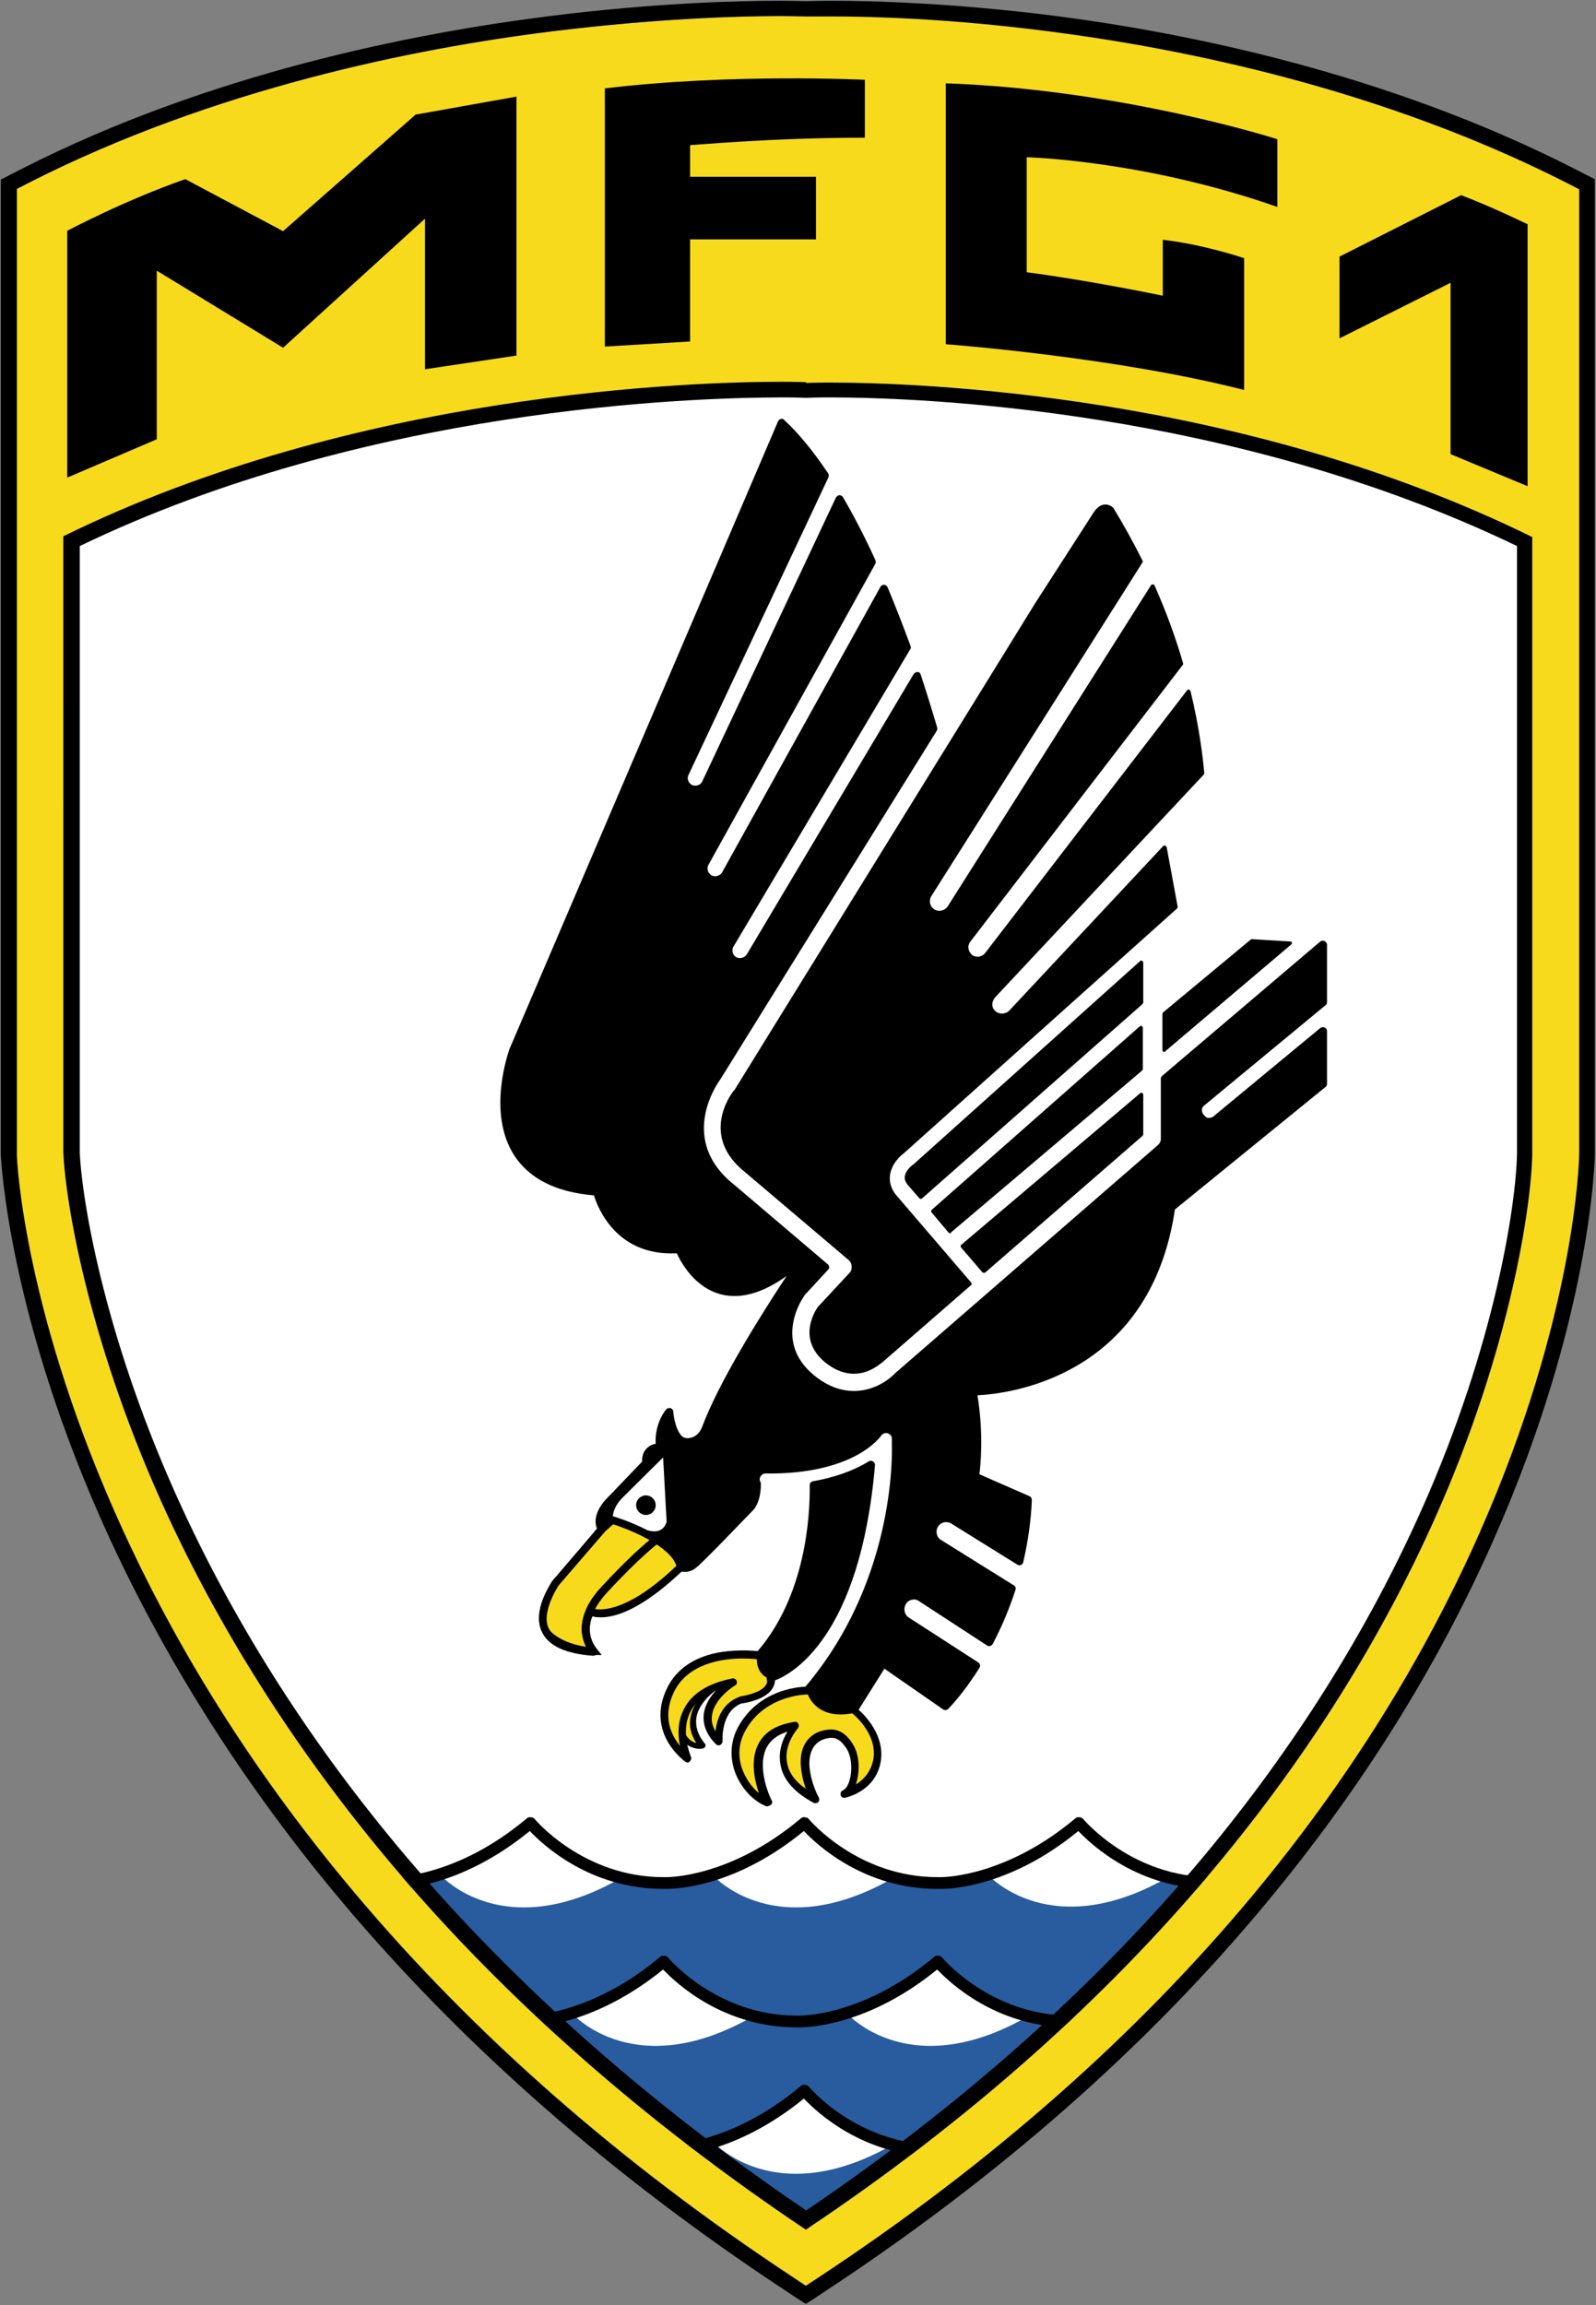 <?xml version="1.0" encoding="utf-8"?>
<!-- Generator: Adobe Illustrator 19.2.1, SVG Export Plug-In . SVG Version: 6.00 Build 0)  -->
<svg version="1.1" id="Ebene_1" xmlns="http://www.w3.org/2000/svg" xmlns:xlink="http://www.w3.org/1999/xlink" x="0px" y="0px"
	 viewBox="0 0 408.2 589.3" style="enable-background:new 0 0 408.2 589.3;" xml:space="preserve">
<rect x="0" y="0" width="408.2" height="589.3" fill="#808080" stroke="none"/>
<style type="text/css">
	.st0{fill:#FFFFFF;}
	.st1{fill:#285C9F;}
	.st2{fill:#F7DA1C;}
</style>
<path class="st0" d="M206.1,10.3c0,0,101.8-4,191.9,41.7v242.8c0,0-2.4,157.5-191.9,282.3C16.6,452.3,10.2,294.8,10.2,294.8V52
	C100.2,6.3,206.1,10.3,206.1,10.3z"/>
<g>
	<path class="st1" d="M311.8,482.1c0,0-18.4,2.4-35.5-16c0,0-17.3,16-37,15.5c-19.6-0.4-33.6-15-33.6-15s-15.9,15.5-36.9,15
		s-33-16-33-16s-19.5,14-36,17.5c0,0,60,75,105,92.5C204.8,575.6,277.3,529.6,311.8,482.1z"/>
	<path class="st0" d="M112.8,479.5c0,0,16.3,18.3,47.1,0c0,0-13.9-2.5-24.5-13.4C135.3,466.2,122.5,478.3,112.8,479.5z"/>
	<path class="st0" d="M182.4,479.5c0,0,16.3,18.3,47.1,0c0,0-13.9-2.5-24.5-13.4C204.9,466.2,192,478.3,182.4,479.5z"/>
	<path class="st0" d="M252.7,479.3c0,0,16.3,18.3,47.1,0c0,0-13.9-2.5-24.5-13.4C275.3,465.9,262.4,478,252.7,479.3z"/>
	<path class="st0" d="M216.8,514.9c0,0,16.3,18.3,47.1,0c0,0-13.9-2.5-24.5-13.4C239.3,501.6,226.5,513.7,216.8,514.9z"/>
	<path class="st0" d="M182.4,547.6c0,0,16.3,18.3,47.1,0c0,0-13.9-2.5-24.5-13.4C204.9,534.3,192,546.4,182.4,547.6z"/>
	<path class="st0" d="M146.5,514.9c0,0,16.3,18.3,47.1,0c0,0-13.9-2.5-24.5-13.4C169,501.6,156.1,513.7,146.5,514.9z"/>
	<path d="M100.4,482.9c-0.2,0-0.3,0-0.3,0c-0.8,0-1.5-0.7-1.4-1.5c0-0.8,0.7-1.5,1.5-1.5c0.2,0,16.3,0.3,34.5-15
		c0.3-0.3,0.7-0.4,1.1-0.3c0.4,0,0.8,0.2,1,0.5c0.1,0.1,12.4,14.8,32.9,14.8c0.8,0,1.5,0.7,1.5,1.5s-0.7,1.5-1.5,1.5
		c-18.7,0-30.7-11.1-34.2-14.8C118,482.4,102.8,482.9,100.4,482.9z"/>
	<path d="M170.5,482.9c-0.2,0-0.3,0-0.3,0c-0.8,0-1.5-0.7-1.4-1.5c0-0.8,0.7-1.5,1.5-1.5c0.2,0,16.3,0.3,34.5-15
		c0.3-0.3,0.7-0.4,1.1-0.3c0.4,0,0.8,0.2,1,0.5c0.1,0.1,12.4,14.8,32.9,14.8c0.8,0,1.5,0.7,1.5,1.5s-0.7,1.5-1.5,1.5
		c-18.7,0-30.7-11.1-34.2-14.8C188.2,482.4,173,482.9,170.5,482.9z"/>
	<path d="M240.7,482.9c-0.2,0-0.3,0-0.3,0c-0.8,0-1.5-0.7-1.5-1.5c0-0.8,0.7-1.5,1.5-1.5c0,0,0,0,0.2,0c1.4,0,17-0.4,34.4-15
		c0.3-0.3,0.7-0.4,1.1-0.3c0.4,0,0.8,0.2,1,0.5c0.1,0.1,12.4,14.8,32.9,14.8c0.8,0,1.5,0.7,1.5,1.5s-0.7,1.5-1.5,1.5
		c-18.7,0-30.7-11.1-34.2-14.8C258.4,482.4,243.1,482.9,240.7,482.9z"/>
	<path d="M134.5,518.3c-0.2,0-0.3,0-0.3,0c-0.8,0-1.5-0.7-1.4-1.5c0-0.8,0.7-1.5,1.5-1.5c0.2,0,16.3,0.3,34.5-15
		c0.3-0.3,0.7-0.4,1.1-0.3c0.4,0,0.8,0.2,1,0.5c0.1,0.1,12.4,14.8,32.9,14.8c0.8,0,1.5,0.7,1.5,1.5s-0.7,1.5-1.5,1.5
		c-18.7,0-30.7-11.1-34.2-14.8C152.1,517.7,136.9,518.3,134.5,518.3z"/>
	<path d="M204.6,518.3c-0.2,0-0.3,0-0.3,0c-0.8,0-1.5-0.7-1.4-1.5c0-0.8,0.7-1.5,1.5-1.5c0.2,0,16.3,0.3,34.5-15
		c0.3-0.3,0.7-0.4,1.1-0.3c0.4,0,0.8,0.2,1,0.5c0.1,0.1,12.4,14.8,32.9,14.8c0.8,0,1.5,0.7,1.5,1.5s-0.7,1.5-1.5,1.5
		c-18.7,0-30.7-11.1-34.2-14.8C222.3,517.7,207,518.3,204.6,518.3z"/>
	<path d="M170.5,551.3c-0.2,0-0.3,0-0.3,0c-0.8,0-1.5-0.7-1.4-1.5c0-0.8,0.7-1.5,1.5-1.5c0.2,0,16.3,0.3,34.5-15
		c0.3-0.3,0.7-0.4,1.1-0.3c0.4,0,0.8,0.2,1,0.5c0.1,0.1,12.4,14.8,32.9,14.8c0.8,0,1.5,0.7,1.5,1.5s-0.7,1.5-1.5,1.5
		c-18.7,0-30.7-11.1-34.2-14.8C188.2,550.7,173,551.3,170.5,551.3z"/>
</g>
<g>
	<path class="st2" d="M206.1,584.3l-3.3-2.2c-43.7-28.8-81.3-61.7-111.8-97.9c-24.5-29-44.4-60.1-59.3-92.5
		c-25.5-55.4-27.4-95-27.4-96.6l0-0.2V48.3l3.3-1.7c47.3-24,98.8-34.3,133.7-38.6c36.3-4.5,62-3.9,64.9-3.8
		c2.8-0.1,27.6-0.8,62.9,3.8c34,4.4,84.4,14.6,131.7,38.6l3.3,1.7v246.5c0,1.7-0.9,41.3-25.4,96.8c-14.3,32.4-33.8,63.6-57.9,92.6
		c-30.1,36.2-67.5,69.1-111.2,97.9L206.1,584.3z M16.2,294.7c0.6,13.5,6.9,50,26.6,92.6c14.5,31.3,33.9,61.5,57.6,89.6
		c28.9,34.2,64.5,65.5,105.7,93.1c41.2-27.5,76.5-58.8,105-93c23.4-28.1,42.3-58.2,56.2-89.5c19-42.7,24.4-79.3,24.6-92.6l0-157.6
		c-86.9-42.8-184.6-39.5-185.6-39.4l-0.2,0l-0.2,0c-1,0-102.8-3.3-189.6,39.4L16.2,294.7L16.2,294.7z"/>
	<path d="M212.6,4.2c10,0,30.3,0.5,56.3,3.9c34,4.4,84.4,14.6,131.7,38.6l3.3,1.7v246.5c0,1.7-0.9,41.3-25.4,96.8
		c-14.3,32.4-33.8,63.6-57.9,92.6c-30.1,36.2-67.5,69.1-111.2,97.9l-3.3,2.2l-3.3-2.2c-43.7-28.8-81.3-61.7-111.8-97.9
		c-24.5-29-44.4-60.1-59.3-92.5c-25.5-55.4-27.4-95-27.4-96.6l0-0.2V48.3l3.3-1.7c47.3-24,98.8-34.3,133.7-38.6
		c26.7-3.3,47.7-3.9,58.1-3.9c3.7,0,6.1,0.1,6.8,0.1C206.8,4.2,209.1,4.2,212.6,4.2 M206.1,97.7l-0.2,0c-0.1,0-2.2-0.1-5.8-0.1
		c-22.8,0-108.9,2.6-183.9,39.5v157.6c0.6,13.5,6.9,50,26.6,92.6c14.5,31.3,33.9,61.5,57.6,89.6c28.9,34.2,64.5,65.5,105.7,93.1
		c41.2-27.5,76.5-58.8,105-93c23.4-28.1,42.3-58.2,56.2-89.5c19-42.7,24.4-79.3,24.6-92.6l0-157.6c-74.9-36.9-157.8-39.5-180-39.5
		c-3.5,0-5.5,0.1-5.7,0.1L206.1,97.7 M212.7,0.2v4V0.2L212.7,0.2c-3.4,0-5.7,0.1-6.6,0.1c-1,0-3.3-0.1-6.8-0.1
		c-10.3,0-31.5,0.5-58.6,3.9c-35.2,4.4-87.2,14.7-135,39l-3.3,1.7l-2.2,1.1v2.5v246.5v0l0,0l0,0.2l0,0l0,0c0.1,1.7,2,42,27.8,98.1
		c15.1,32.7,35.2,64.2,59.9,93.5c30.8,36.5,68.7,69.7,112.7,98.7l3.3,2.2l2.2,1.4l2.2-1.4l3.3-2.2c44-29,81.8-62.2,112.1-98.7
		c24.4-29.3,44.1-60.8,58.5-93.5c24.8-56.2,25.7-96.6,25.7-98.3v0v0V48.3v-2.5l-2.2-1.1l-3.3-1.7c-47.8-24.3-98.7-34.6-133-39
		C243.1,0.7,222.6,0.2,212.7,0.2L212.7,0.2z M206.1,101.7l0.2,0l0.2,0c0,0,1.9-0.1,5.5-0.1c23,0,102.9,2.8,176,38l0,155.1
		c-0.2,13.1-5.6,49-24.3,91c-13.8,31-32.5,60.8-55.6,88.6c-27.8,33.3-62,63.8-101.9,90.8c-39.9-27-74.4-57.5-102.6-90.8
		c-23.5-27.8-42.7-57.7-57-88.7c-19.4-41.9-25.6-77.8-26.2-91v-155c73.2-35.3,156.1-38,179.9-38c3.6,0,5.6,0.1,5.6,0.1l0.2,0
		L206.1,101.7L206.1,101.7z"/>
</g>
<path d="M291.9,273.4L243,314.8l-4.3-5.1l53.2-46.9L291.9,273.4L291.9,273.4z M291.9,289.9v-10.1l-45.7,38.7l5.4,6.3L291.9,289.9z
	 M188.1,278.9c-0.9,1.1-8.3,11.5,2.8,20.2c0,0,0.1,0,0.1,0.1l26.3,22.3c0.6,0.5,1,1.3,1,2.1c0,0.8-0.2,1.6-0.8,2.2l-8,8.6
	c-0.9,1.3-5.2,8.4,2.4,14c7.5,5.5,13.1-0.4,13.4-0.7c0.1-0.1,0.1-0.1,0.2-0.2l22.3-19.4l-18.7-21.8c-2-2.2-2.3-4.4-2.2-5.8
	c0.3-3.3,3-5.6,3.7-6.1l69.9-62.6l-2.8-15.2l-39.4,42.1c-0.6,0.6-1.4,0.9-2.2,0.9c-0.7,0-1.5-0.3-2-0.8c-1.2-1.1-1.3-3-0.1-4.2
	l53.4-57c-0.4-4.5-1.3-11.8-3.5-20.9l-51.6,67.1c-0.6,0.8-1.5,1.2-2.3,1.2c-0.6,0-1.3-0.2-1.8-0.6c-1.3-1-1.5-2.9-0.5-4.1l54.3-70.7
	c-1.8-6.1-4.2-12.8-7.3-19.9l-52,82.1c-0.6,0.9-1.5,1.4-2.5,1.4c-0.5,0-1.1-0.1-1.6-0.5c-1.4-0.9-1.8-2.7-0.9-4.1l54-85.3
	c-2.2-4.4-4.6-8.8-7.3-13.4c0,0-2.3-2.3-4.6,1.6l-14.5,22.5l-77,124.6C188.3,278.8,188.2,278.9,188.1,278.9z M297.8,268.4l32.1-27.2
	l-9.7-0.6l-22.4,18.6V268.4z M338.2,256.3v-14.7l-1.2-0.1l-39.2,33.3v16.4c0,0.9-0.4,1.7-1,2.2l-67.2,58.4
	c-2.1,2.2-6.2,4.8-11.2,4.8c-3,0-6.4-0.9-9.8-3.5c-12.8-9.4-3.7-22.3-3.6-22.4c0.1-0.1,0.1-0.2,0.2-0.3l6-6.5l-23.9-20.3
	c-15-11.8-5.1-26.5-3.9-28.2l55.2-89.2c-1-3.5-2.4-8.2-4.2-13.5l-42.7,71.7c-0.6,0.9-1.5,1.4-2.5,1.4c-0.5,0-1-0.1-1.5-0.4
	c-1.4-0.8-1.9-2.6-1-4.1l45.2-76c-1.7-4.8-3.7-9.9-5.8-15.1l-40.5,73c-0.5,1-1.5,1.5-2.6,1.5c-0.5,0-1-0.1-1.4-0.4
	c-1.4-0.8-1.9-2.6-1.1-4l42.7-77c-2.5-5.5-5.2-10.9-8.2-16l-34.2,72.6c-0.5,1.1-1.6,1.7-2.7,1.7c-0.4,0-0.9-0.1-1.3-0.3
	c-1.5-0.7-2.1-2.5-1.4-3.9l35.8-76.1c-3.4-5.2-7.1-9.8-11-13.5l-68.7,160.4c0,0-12.5,33.9,21.4,36.1c0,0,3.5,16,21.1,14.7
	c0,0,8.9,23.7,32.3,1.6c0,0-19.7,28.4-25.6,44.4c-1.2,3.3-4.8,3.9-6.4,2.7c-2.4-1.9-2.8-7.2-2.8-7.2s-3,3.7-2.3,9.1
	c0,0-3.9-0.4-3.6,4l-9.7,10.1c0,0-3.6,3.7-1.7,6.8l-12,14.2c0,0-11.5,15.7,9.8,17.1c0,0-3.9-4.1-0.8-10.3c0,0,6.6,4.6,23-11.2
	c0,0,1.7,0.7,3.3-0.6c1.7-1.2,14.6-14.8,14.6-14.8s1.7-1.5,1.7-5.9c-0.2-0.4-0.3-0.8-0.3-1.2c0-0.3,0.1-0.6,0.2-0.8
	c0-0.1,0.1-0.2,0.1-0.3c0.4-0.8,1.2-1.3,2.2-1.3c22.4,0.3,28.6-9.1,28.7-9.2c0.7-1.1,2.3-1.5,3.4-0.7c1,0.6,1.2,1.4,1.1,3.1l0,0
	c0,0,2.1,34.5-22.6,63.3c0,0-11,0-16.8,9.8c-4.9,8.3,0.7,17,6.5,18.8c0,0-9.9-16.2,8-19.9c0,0-11.7,10.8,4.1,19
	c0,0-6.6-15.4,3.5-16.7c8.4-1.1,8.1,12.8,4,14.6c0,0,7.2-0.5,8.4-7.9c1.1-7.3-5.9-12.8-5.9-12.8l7.7-12.1l15.9,11
	c0,0,3.6-3.6,7.8-10.3l-17.8-11.5c-1.6-1-2.1-3.2-1-4.8c1-1.6,3.2-2.1,4.8-1l17.5,11.3c2.1-3.9,4.1-8.5,5.7-13.6l-18.6-11.6
	c-1.6-1-2.1-3.1-1.1-4.8c1-1.6,3.1-2.1,4.8-1.1l16.9,10.5c1.1-4.8,1.9-10.1,2.2-15.7l-13.5-5.9c0,0,1.7-9.7-0.6-21.8
	c0,0,45.1,1.3,50.7-47.1l38.8-31.6v-13.5L311,286.2c-0.8,0.7-2,0.9-2.5,0.7c-0.7-0.2-1.2-0.8-1.7-1.4c-0.9-1-0.7-2.6,0.3-3.5
	L338.2,256.3z M291.9,246.1l-58,52c-0.1,0.1-0.1,0.1-0.2,0.2c-0.4,0.3-1.7,1.5-1.8,2.7c0,0.2-0.1,0.9,0.9,2c0,0,0.1,0.1,0.1,0.1
	l2.6,3l56.4-49.7L291.9,246.1L291.9,246.1z M189.4,434.7c0,0,8.7-1.1,7.7-5.7c0,0,21.5-5.5,25.7-54.5c-3.2,2-8,4.1-14.7,5.3
	c0.1,8.1-1.2,29-13.9,43.5c0,0-17.2-2.7-22.8,8.8c-5.2,10.9,4.4,17.5,4.4,17.5s-7.2-16,11.6-19.6c0,0-11.7,7-3.6,15.3
	C183.9,445.3,183.2,437,189.4,434.7z"/>
<path class="st2" d="M194.2,423.2c0,0-14.6-2.2-21.7,7c-7.7,10,3,19.3,3,19.3s-1-4.4-1.1-6.3c0,0,1.8,3.9,5.1,3
	c0,0-6.9-7.2,2.8-14.6l5.1-1.6c0,0-11.8,8.1-3.6,15.3c0,0-1.7-6.5,5.5-10.6c0,0,7.4-0.8,7.7-5.7C197.1,429,193.2,427.6,194.2,423.2z
	"/>
<path class="st2" d="M206.5,432.2c0,0-13.7,0.4-17.6,11.2s3.7,15.6,6.9,17.3c0,0-8.8-16.3,7.7-19.4c0,0-10.5,10.2,4.4,18.3
	c0,0-7.4-16.8,5.5-16.3c2.1,0.1,5.1,5.2,4.8,9c-0.3,4.7-2.4,6.1-2.4,6.1s6.9-0.8,8.1-8.2c1.2-7.4-5.9-13-5.9-13
	S208.5,439.2,206.5,432.2z"/>
<path class="st0" d="M156.7,388.6c0,0-0.4-2.8,2.5-5.7c2.9-2.9,10.4-10.3,10.4-10.3l0.9,16.4c0,0-0.6,3.1-4.1,2.4s-4.5-0.8-4.5-0.8"
	/>
<g>
	<path d="M243,315.3c-0.1,0-0.3-0.1-0.4-0.2l-4.3-5.1c-0.2-0.2-0.2-0.5,0-0.7l53.2-46.9c0.1-0.1,0.4-0.2,0.5-0.1
		c0.2,0.1,0.3,0.3,0.3,0.5v10.5c0,0.1-0.1,0.3-0.2,0.4l-48.9,41.4C243.3,315.3,243.1,315.3,243,315.3z M239.4,309.8l3.7,4.3l48.3-41
		V264L239.4,309.8z"/>
	<path d="M251.6,325.4C251.6,325.4,251.6,325.4,251.6,325.4c-0.2,0-0.3-0.1-0.4-0.2l-5.4-6.3c-0.1-0.1-0.1-0.2-0.1-0.4
		c0-0.1,0.1-0.3,0.2-0.3l45.7-38.7c0.1-0.1,0.4-0.2,0.5-0.1c0.2,0.1,0.3,0.3,0.3,0.5v10.1c0,0.1-0.1,0.3-0.2,0.4l-40.3,35
		C251.9,325.3,251.8,325.4,251.6,325.4z M246.9,318.6l4.7,5.5l39.7-34.5v-8.7L246.9,318.6z M291.9,289.9L291.9,289.9L291.9,289.9z"
		/>
	<path d="M218.4,351.2c-2,0-4.2-0.6-6.7-2.4c-8-5.9-3.5-13.3-2.5-14.7l8-8.6c0.5-0.5,0.7-1.1,0.6-1.8c0-0.7-0.4-1.3-0.9-1.7
		l-26.3-22.3c-11.5-9.1-3.9-19.7-2.9-20.9c0.1-0.1,0.1-0.1,0.2-0.2l77-124.6l14.5-22.5c0.9-1.5,1.9-2.4,3-2.5
		c1.3-0.2,2.3,0.8,2.3,0.8c0,0,0.1,0.1,0.1,0.1c2.6,4.3,5.1,8.8,7.4,13.4c0.1,0.2,0.1,0.3,0,0.5l-54,85.3c-0.7,1.1-0.4,2.7,0.8,3.4
		c1.1,0.7,2.7,0.3,3.4-0.8l52-82.1c0.1-0.2,0.3-0.2,0.5-0.2c0.2,0,0.3,0.1,0.4,0.3c2.9,6.5,5.4,13.3,7.3,19.9c0,0.2,0,0.3-0.1,0.4
		l-54.3,70.7c-0.4,0.5-0.6,1.2-0.5,1.8c0.1,0.6,0.4,1.2,0.9,1.6c1,0.8,2.6,0.6,3.4-0.5l51.6-67.1c0.1-0.2,0.3-0.2,0.5-0.2
		c0.2,0,0.3,0.2,0.4,0.4c2.2,9.1,3.1,16.4,3.5,20.9c0,0.1,0,0.3-0.1,0.4l-53.4,57c-0.4,0.5-0.7,1.1-0.7,1.8s0.3,1.3,0.8,1.7
		c1,0.9,2.6,0.8,3.5-0.1l39.4-42.1c0.1-0.1,0.3-0.2,0.5-0.1c0.2,0.1,0.3,0.2,0.4,0.4l2.8,15.2c0,0.2,0,0.3-0.2,0.5l-69.9,62.6
		c-0.6,0.4-3.2,2.6-3.5,5.8c-0.1,1.3,0.1,3.3,2.1,5.4l18.7,21.8c0.2,0.2,0.2,0.5-0.1,0.7l-22.3,19.4c-0.1,0.1-0.1,0.1-0.2,0.2
		C225.6,348.2,222.7,351.2,218.4,351.2z M282.7,129.8c-0.1,0-0.1,0-0.2,0c-0.8,0.1-1.6,0.8-2.3,2l-14.5,22.6l-77,124.6c0,0,0,0,0,0
		c-0.1,0.1-0.1,0.2-0.2,0.3c-0.8,1.1-8,11.1,2.7,19.5c0,0,0.1,0.1,0.1,0.1l26.3,22.3c0.7,0.6,1.2,1.5,1.2,2.4s-0.3,1.9-0.9,2.6
		l-8,8.6c-0.8,1.2-4.9,8,2.4,13.3c7.1,5.3,12.5-0.4,12.7-0.6c0.1-0.1,0.2-0.2,0.3-0.3l22-19.1l-18.4-21.4c-2.2-2.3-2.4-4.6-2.3-6.2
		c0.3-3.5,3.1-5.9,3.9-6.5l69.6-62.4l-2.6-13.9L258.7,259c-1.3,1.3-3.5,1.4-4.9,0.2c-0.7-0.6-1.1-1.5-1.1-2.4c0-0.9,0.3-1.8,0.9-2.5
		l53.2-56.8c-0.4-4.3-1.2-11.1-3.2-19.5l-50.9,66.3c-0.7,0.9-1.7,1.4-2.7,1.4c-0.8,0-1.5-0.2-2.1-0.7c-0.7-0.6-1.2-1.4-1.3-2.3
		c-0.1-0.9,0.1-1.8,0.7-2.6l54.2-70.5c-1.9-6.3-4.2-12.6-6.8-18.7l-51.5,81.3c-0.6,1-1.7,1.6-2.9,1.6c-0.7,0-1.3-0.2-1.8-0.5
		c-1.6-1-2.1-3.2-1.1-4.8l53.9-85.1c-2.2-4.5-4.6-8.8-7.2-13C283.8,130.1,283.3,129.8,282.7,129.8z M188.3,278.7L188.3,278.7
		L188.3,278.7z"/>
	<path d="M297.8,268.9c-0.1,0-0.1,0-0.2,0c-0.2-0.1-0.3-0.3-0.3-0.5v-9.2c0-0.1,0.1-0.3,0.2-0.4l22.4-18.6c0.1-0.1,0.2-0.1,0.4-0.1
		l9.7,0.6c0.2,0,0.4,0.1,0.4,0.3c0.1,0.2,0,0.4-0.2,0.5l-32.1,27.2C298.1,268.8,297.9,268.9,297.8,268.9z M298.3,259.4v7.9
		l30.3-25.7l-8.2-0.5L298.3,259.4z"/>
	<path d="M196.2,461.8c-0.1,0-0.3,0-0.4-0.1c-3.4-1.4-6.5-4.9-7.9-8.9c-1.3-3.8-1-7.9,0.9-11.3c5.1-9.3,14.9-10.2,17.2-10.3
		c23.8-28.1,22.1-61.9,22.1-62.3c0-0.1,0-0.1,0-0.2c0.1-1.5-0.2-1.8-0.7-2.1c-0.3-0.2-0.7-0.3-1.1-0.2c-0.4,0.1-0.7,0.3-0.9,0.6
		c-0.1,0.1-6.6,10-29.6,9.7c-0.6,0-1,0.3-1.3,0.8c0,0.1-0.1,0.1-0.1,0.2c-0.1,0.2-0.1,0.3-0.1,0.5c0,0.2,0.1,0.5,0.2,0.7
		c0.1,0.1,0.1,0.3,0.1,0.5c0,4.7-1.8,6.5-2,6.7c-1.3,1.3-13,13.6-14.7,14.8c-1.4,1.1-2.8,1-3.6,0.9c-13.1,12.4-20.2,12.1-22.8,11.4
		c-2,5,0.9,8.2,1,8.4c0.3,0.3,0.3,0.7,0.2,1.1c-0.2,0.4-0.6,0.6-1,0.6c-7-0.5-11.4-2.5-13.1-6.1c-2.6-5.5,2.3-12.3,2.5-12.6
		l11.6-13.8c-1.5-3.5,2-7.2,2.1-7.3l9.4-9.8c0-1.5,0.4-2.7,1.3-3.5c0.7-0.7,1.6-1,2.2-1.1c-0.3-5.2,2.5-8.6,2.7-8.8
		c0.3-0.3,0.7-0.4,1.1-0.3c0.4,0.1,0.7,0.5,0.7,0.9c0.1,1.3,0.7,5.1,2.4,6.4c0.5,0.4,1.4,0.5,2.3,0.2c0.7-0.2,1.9-0.8,2.6-2.5
		c4.3-11.7,15.6-29.6,21.7-38.8c-6,4.3-11.5,5.9-16.4,4.8c-7.1-1.6-10.7-8.4-11.7-10.6c-15.4,0.8-20.2-11.6-21.2-14.8
		c-9.6-0.8-16.4-4.2-20.3-10.1c-7.2-11-1.5-26.6-1.3-27.3l68.7-160.5c0.1-0.3,0.4-0.5,0.7-0.6c0.3-0.1,0.7,0,0.9,0.3
		c3.8,3.5,7.5,8.1,11.2,13.6c0.2,0.3,0.2,0.7,0.1,1l-35.8,76.1c-0.5,1,0,2.1,0.9,2.6c1,0.4,2.2,0,2.6-0.9l34.2-72.6
		c0.2-0.3,0.5-0.6,0.9-0.6c0.4,0,0.7,0.2,0.9,0.5c2.8,4.8,5.6,10.2,8.3,16.1c0.1,0.3,0.1,0.6,0,0.9l-42.7,77
		c-0.5,0.9-0.2,2.1,0.8,2.7c0.9,0.5,2.2,0.1,2.7-0.8l40.5-73c0.2-0.3,0.5-0.5,0.9-0.5c0.4,0,0.7,0.3,0.9,0.6c2,4.8,4,9.9,5.9,15.1
		c0.1,0.3,0.1,0.6-0.1,0.8l-45.2,76c-0.3,0.4-0.3,1-0.2,1.5s0.4,0.9,0.9,1.2c0.9,0.5,2.1,0.2,2.7-0.7l42.7-71.7
		c0.2-0.3,0.6-0.5,1-0.5c0.4,0,0.7,0.3,0.8,0.7c1.5,4.6,2.9,9.1,4.2,13.5c0.1,0.3,0,0.6-0.1,0.8L184.2,276
		c-1.2,1.6-10.6,15.7,3.6,26.9l23.9,20.3c0.2,0.2,0.3,0.4,0.4,0.7c0,0.3-0.1,0.5-0.3,0.7l-6,6.5c-0.1,0.1-0.1,0.1-0.1,0.2
		c-0.4,0.5-8.5,12.2,3.4,21c3,2.2,6.1,3.3,9.3,3.3c4.6,0,8.4-2.3,10.5-4.5l67.3-58.4c0.4-0.4,0.7-0.9,0.7-1.5v-15.4
		c0-0.3,0.1-0.6,0.4-0.8l39.2-33.3l1.2-1c0.3-0.2,0.7-0.3,1.1-0.1c0.3,0.2,0.6,0.5,0.6,0.9v14.7c0,0.3-0.1,0.6-0.4,0.8l-31.1,25.7
		c-0.3,0.3-0.5,0.6-0.5,1s0.1,0.8,0.3,1.1c0.6,0.8,1.1,1,1.2,1c0.3,0,1.1,0,1.6-0.5c0,0,0,0,0.1-0.1l27.1-22.4
		c0.3-0.2,0.7-0.3,1.1-0.1c0.4,0.2,0.6,0.5,0.6,0.9v13.5c0,0.3-0.1,0.6-0.4,0.8l-38.5,31.3c-6.4,43.3-43.3,47.2-50.5,47.5
		c1.6,9.8,0.8,17.8,0.5,20.2l12.8,5.6c0.4,0.2,0.6,0.5,0.6,1c-0.2,5.3-1,10.7-2.2,15.9c-0.1,0.3-0.3,0.6-0.6,0.7
		c-0.3,0.1-0.6,0.1-0.9-0.1l-16.9-10.5c-1.1-0.7-2.7-0.4-3.4,0.8c-0.7,1.1-0.4,2.7,0.8,3.4l18.6,11.6c0.4,0.2,0.6,0.7,0.4,1.2
		c-1.5,4.7-3.5,9.4-5.8,13.8c-0.1,0.2-0.4,0.4-0.6,0.5c-0.3,0.1-0.6,0-0.8-0.1L235,409.3c-0.6-0.4-1.2-0.5-1.8-0.3
		c-0.6,0.1-1.2,0.5-1.5,1.1c-0.7,1.1-0.4,2.7,0.7,3.4l17.8,11.5c0.5,0.3,0.6,0.9,0.3,1.4c-4.2,6.7-7.8,10.3-8,10.5
		c-0.3,0.3-0.9,0.4-1.3,0.1l-15-10.4l-6.6,10.5c1.9,1.7,6.6,6.6,5.7,13c-1.2,8-9.2,9.5-9.2,9.5c-0.5,0.1-1-0.2-1.1-0.7
		s0.1-1,0.6-1.2c0.7-0.3,1.3-1.2,1.7-2.6c0.7-2.4,0.6-5.9-0.8-8.1c-1.2-1.8-2.4-2.9-4.3-2.7c-4.9,0.6-5.2,4.9-5.2,6.7
		c0.2,4.6,2.4,8.5,2.4,8.5c0.2,0.4,0.2,0.9-0.1,1.2s-0.8,0.4-1.2,0.2c-5-2.7-7.9-6-8.5-9.9c-0.6-3.4,0.6-6.3,1.8-8.3
		c-2.5,0.8-4.3,2.1-5.3,4c-2.8,5.4,1.2,13.6,1.3,13.6c0.2,0.4,0.1,0.8-0.2,1.1C196.7,461.7,196.4,461.8,196.2,461.8z M206.5,433.2
		c-0.3,0-10.9,0.1-15.9,9.3c-2.1,3.8-1.6,7.4-0.8,9.7c0.9,2.4,2.4,4.7,4.3,6.2c-1.1-3.2-2.3-8.5-0.1-12.6c1.6-3.1,4.7-4.9,9.2-5.6
		c0.4-0.1,0.8,0.1,1,0.5c0.2,0.4,0.1,0.8-0.1,1.1c0,0-3.7,4.1-2.8,8.8c0.4,2.5,2,4.8,4.8,6.7c-0.6-1.7-1.2-3.9-1.3-6.4
		c-0.2-4.9,2.4-8.2,6.9-8.7c3.6-0.5,5.5,2.3,6.3,3.5c1.9,2.8,1.9,7,1.1,9.8c-0.1,0.2-0.1,0.5-0.2,0.7c1.8-1.1,3.9-3.1,4.5-6.6
		c1-6.6-5.5-11.7-5.6-11.7c-0.4-0.3-0.5-0.9-0.2-1.3l7.7-12.1c0.1-0.2,0.4-0.4,0.6-0.4s0.5,0,0.8,0.2l15.2,10.5
		c1.1-1.2,3.7-4.2,6.6-8.7l-17-11c-1-0.6-1.7-1.6-1.9-2.8c-0.2-1.2,0-2.4,0.6-3.4c0.6-1,1.6-1.7,2.8-1.9c1.2-0.3,2.4,0,3.4,0.6
		l16.6,10.7c1.9-3.8,3.6-7.7,4.9-11.7l-17.9-11.2c-2.1-1.3-2.7-4-1.4-6.1c1.3-2.1,4.1-2.7,6.1-1.4l15.7,9.8c1-4.5,1.6-9,1.8-13.5
		l-12.9-5.7c-0.4-0.2-0.7-0.6-0.6-1.1c0-0.1,1.6-9.6-0.5-21.5c-0.1-0.3,0-0.6,0.2-0.8s0.5-0.4,0.8-0.4c0.1,0,10.9,0.1,22.4-5.5
		c15.3-7.5,24.5-21.2,27.3-40.7c0-0.2,0.2-0.5,0.4-0.6l38.4-31.3v-10.9l-25.5,21c-0.8,0.8-2,1.2-3.2,1c-0.8-0.1-1.7-0.7-2.6-1.7
		c-1.2-1.5-1-3.7,0.5-4.9l30.8-25.4v-12.1l-38.4,32.6v15c0,1.1-0.5,2.2-1.4,3l-67.2,58.4c-2.3,2.4-6.7,5-11.9,5
		c-3.6,0-7.1-1.2-10.4-3.7c-13.6-10-3.9-23.6-3.8-23.8c0.1-0.1,0.2-0.2,0.3-0.4l5.3-5.7l-2.9-2.4c-1.5,2.2-19.8,28.9-25.4,44.1
		c-0.7,1.8-2.1,3.2-3.9,3.7c-1.5,0.4-3.1,0.2-4.1-0.6c-1.5-1.1-2.3-3.2-2.7-5c-0.6,1.5-1.1,3.5-0.8,6c0,0.3-0.1,0.6-0.3,0.8
		c-0.2,0.2-0.5,0.3-0.8,0.3c0,0-1.1-0.1-1.8,0.6c-0.5,0.5-0.7,1.3-0.6,2.4c0,0.3-0.1,0.6-0.3,0.8l-9.7,10.1c0,0-3,3.2-1.5,5.5
		c0.2,0.4,0.2,0.8-0.1,1.2l-12,14.2c0,0-4.4,6.1-2.3,10.5c1.2,2.5,4.3,4.1,9.4,4.8c-1-2-1.9-5.3,0.2-9.6c0.1-0.3,0.4-0.5,0.6-0.5
		c0.3-0.1,0.6,0,0.8,0.1c0,0,6.4,3.7,21.8-11.1c0.3-0.3,0.7-0.4,1.1-0.2c0,0,1.2,0.4,2.3-0.4c1.2-0.9,9.3-9.2,14.5-14.7
		c0.1-0.1,1.4-1.4,1.4-5c-0.2-0.5-0.3-1-0.3-1.5c0-0.4,0.1-0.8,0.2-1.2c0.1-0.2,0.1-0.3,0.2-0.4c0.6-1.2,1.8-1.9,3.1-1.8
		c21.6,0.3,27.8-8.7,27.8-8.7c0.5-0.8,1.3-1.3,2.2-1.5c0.9-0.2,1.8,0,2.6,0.5c1.6,1,1.6,2.4,1.6,3.9c0,0,0,0,0,0
		c0.1,2.1,1.1,35.9-22.9,63.9C207.1,433.1,206.8,433.2,206.5,433.2C206.5,433.2,206.5,433.2,206.5,433.2z M173.8,318.4
		c0.4,0,0.8,0.3,0.9,0.6c0,0.1,3.3,8.4,10.6,10.1c5.7,1.3,12.4-1.6,19.9-8.7l-18.7-15.9c-15.7-12.4-5.3-27.9-4-29.6l54.9-88.8
		c-1-3.6-2.2-7.3-3.4-11L192.5,245c-0.7,1.2-2,1.9-3.4,1.9c-0.7,0-1.4-0.2-2-0.6c-1.9-1.1-2.5-3.5-1.4-5.4l45-75.6
		c-1.6-4.4-3.2-8.6-4.9-12.7l-39.5,71.2c-0.7,1.3-2,2-3.5,2c-0.7,0-1.3-0.2-1.9-0.5c-1.9-1.1-2.6-3.5-1.5-5.4l42.5-76.5
		c-2.3-5-4.6-9.6-7-13.8l-33.4,70.9c-0.6,1.4-2.1,2.3-3.6,2.3c-0.6,0-1.2-0.1-1.7-0.4c-2-0.9-2.8-3.3-1.9-5.3l35.6-75.6
		c-3.1-4.7-6.3-8.6-9.5-11.8L132.2,269c0,0.1-5.5,15.3,1.1,25.5c3.6,5.5,10.1,8.6,19.4,9.3c0.4,0,0.8,0.3,0.9,0.8
		C153.8,305.1,157.3,319.6,173.8,318.4C173.7,318.4,173.8,318.4,173.8,318.4z"/>
	<path d="M235.5,306.5C235.5,306.5,235.5,306.5,235.5,306.5c-0.2,0-0.3-0.1-0.4-0.2l-2.6-3c-1.2-1.3-1.1-2.1-1.1-2.4
		c0.1-1.4,1.5-2.7,2-3.1c0.1,0,0.1-0.1,0.2-0.1l58-52c0.1-0.1,0.4-0.2,0.5-0.1s0.3,0.3,0.3,0.5v10.2c0,0.1-0.1,0.3-0.2,0.4
		l-56.4,49.7C235.7,306.5,235.6,306.5,235.5,306.5z M291.4,247.2l-57.1,51.2c-0.1,0.1-0.2,0.1-0.2,0.2c-0.5,0.3-1.5,1.4-1.6,2.4
		c0,0.2-0.1,0.7,0.8,1.6l0.1,0.1l2.2,2.6l55.9-49.2L291.4,247.2L291.4,247.2z"/>
	<path d="M175.9,450.6c-0.2,0-0.4-0.1-0.6-0.2c-0.1-0.1-10.3-7.2-4.7-18.8c2.4-5,7.3-8.3,14.2-9.3c4.1-0.6,7.7-0.3,9-0.2
		c12.2-14.2,13.4-34.3,13.3-42.4c0-0.5,0.3-0.9,0.8-1c5.6-1,10.4-2.7,14.3-5.1c0.3-0.2,0.7-0.2,1.1,0c0.3,0.2,0.5,0.6,0.5,0.9
		c-3.8,44.3-21.5,53.6-25.6,55.1c0,0.8-0.3,1.6-0.8,2.3c-1.9,2.7-6.8,3.5-7.8,3.6c-5.3,2.1-4.8,9.5-4.8,9.6c0,0.4-0.2,0.8-0.6,1
		c-0.4,0.2-0.8,0.1-1.1-0.2c-2.4-2.4-3.4-5-3.1-7.7c0.3-2.4,1.7-4.5,3.1-6c-3.1,1.2-5.3,3-6.5,5.4c-2.7,5.2,0.1,11.4,0.1,11.5
		c0.2,0.4,0.1,0.9-0.3,1.2C176.3,450.5,176.1,450.6,175.9,450.6z M190,424c-5.2,0-14,1.2-17.6,8.5c-3.1,6.4-0.7,11.1,1.5,13.8
		c-0.5-2.6-0.7-6.2,1.1-9.5c2-3.9,6.2-6.5,12.3-7.7c0.5-0.1,0.9,0.2,1.1,0.6c0.2,0.5,0,1-0.4,1.2c-0.1,0-5.4,3.3-5.9,7.7
		c-0.2,1.4,0.1,2.7,0.9,4c0.3-2.9,1.6-7.1,6.1-8.8c0.1,0,0.1,0,0.2-0.1c1.4-0.2,5.3-1,6.5-2.8c0.4-0.5,0.5-1,0.3-1.6
		c-0.1-0.5,0.2-1,0.7-1.2c0.2-0.1,20.3-5.9,24.8-51.7c-3.6,1.9-7.8,3.4-12.5,4.3c0,8.9-1.6,29-14.2,43.3c-0.2,0.3-0.6,0.4-0.9,0.3
		C194,424.2,192.4,424,190,424z"/>
</g>
<g>
	<path class="st2" d="M174.1,400.6c-1.4-7.2-17.6-12-17.6-12l-2.4,2.2l-11.9,13.9c0,0-6.3,9.5-1.3,13.7c4.6,3.9,11.1,3.8,11.1,3.8
		s-4.1-4.9-0.8-10.1C151.1,412.1,158.6,415.6,174.1,400.6z"/>
	<path d="M151.8,423.1c-0.7,0-7-0.1-11.6-4c-5.6-4.7,0.8-14.6,1.1-15l0.1-0.1l12-14l2.8-2.6l0.5,0.2c0.7,0.2,16.8,5.1,18.3,12.8
		l0.1,0.5l-0.4,0.4c-13,12.6-20.7,12.5-23.2,11.9c-2.2,4.2,0.9,8.1,1.1,8.3l1.3,1.6L151.8,423.1
		C151.9,423.1,151.9,423.1,151.8,423.1z M142.9,405.3c-0.5,0.7-5.6,8.9-1.5,12.3c2.8,2.3,6.4,3.1,8.5,3.4c-1.2-2.4-1.9-6,0.3-9.5
		l0.5-0.7l0.8,0.4c0.1,0,7.1,2.9,21.5-10.9c-1.6-5-11.7-9.2-16.2-10.6l-2,1.8L142.9,405.3z"/>
</g>
<path d="M151.1,422.8c-0.1-0.1-6.6-7.1,2.7-17.1c8.7-9.4,13.2-12.7,13.4-12.8l1.2,1.6c0,0-4.6,3.4-13.1,12.6
	c-8,8.6-2.8,14.3-2.7,14.4L151.1,422.8z"/>
<circle cx="165.2" cy="384.8" r="2.5"/>
<path d="M214.9,438.3c-2,0-3.8-0.5-5.2-1.4c-2.8-1.8-3.4-4.6-3.4-4.7c-0.1-0.3,0.1-0.5,0.4-0.6c0.3-0.1,0.5,0.1,0.6,0.4
	c0,0,0.6,2.5,3,4.1c2,1.3,4.7,1.6,8,0.8c0.3-0.1,0.5,0.1,0.6,0.4c0.1,0.3-0.1,0.5-0.4,0.6C217.2,438.2,216,438.3,214.9,438.3z"/>
<path d="M197.5,429.4c-0.1,0-0.1,0-0.2,0c-4.7-1.5-3.6-6.2-3.6-6.3c0.1-0.3,0.3-0.4,0.6-0.4c0.3,0.1,0.4,0.3,0.4,0.6
	c0,0.2-0.9,3.9,2.9,5.1c0.3,0.1,0.4,0.4,0.3,0.6C197.9,429.3,197.7,429.4,197.5,429.4z"/>
<path d="M179,447.1c-1.1,0-3.4-0.4-4.9-2.9c-0.2-0.4-0.1-0.8,0.3-1s0.8-0.1,1,0.3c0.8,1.3,1.8,1.9,2.7,2.1c-1.4-2.1-1.9-4.3-1.5-6.5
	c0.8-4.8,5.4-7.9,5.6-8.1c0.3-0.2,0.8-0.1,1,0.2s0.1,0.8-0.2,1c0,0-4.3,2.9-4.9,7c-0.3,2.2,0.4,4.4,2.2,6.6c0.2,0.2,0.2,0.5,0.1,0.7
	s-0.3,0.4-0.6,0.5C179.7,447,179.4,447.1,179,447.1z"/>
<g>
	<path d="M47.4,45.8l25,13.3l33.9-29.8l25.8-4.6v66.2l-23.4,3.5V55.9l-36.3,33L40.1,69.2v43.1l-22.9,9.8V59
		C17.2,59,32.1,51.1,47.4,45.8z"/>
	<path d="M221.2,35.2V20.4c0,0-34.3-1.7-66.5,2.2v66l21.8-1.3V61.2h32.2v-16h-32.2v-8.1C176.5,37.2,196.9,35.2,221.2,35.2z"/>
	<path d="M241.9,21.3V88c0,0,43.1,3.2,76.3,11.7V66c0,0-10.3-3.5-20.8-4.7v14.3c0,0-18.1-3.8-34.8-6V40.2c0,0,29.8,0.7,64.1,12.7
		V35.6C326.8,35.6,287.1,22.9,241.9,21.3z"/>
	<path d="M373.7,49.9l-31.1,15.7v20.9l28.4-14.2v43.8l19.7,8.2v-67C390.7,57.4,382.2,53.1,373.7,49.9z"/>
</g>
</svg>
